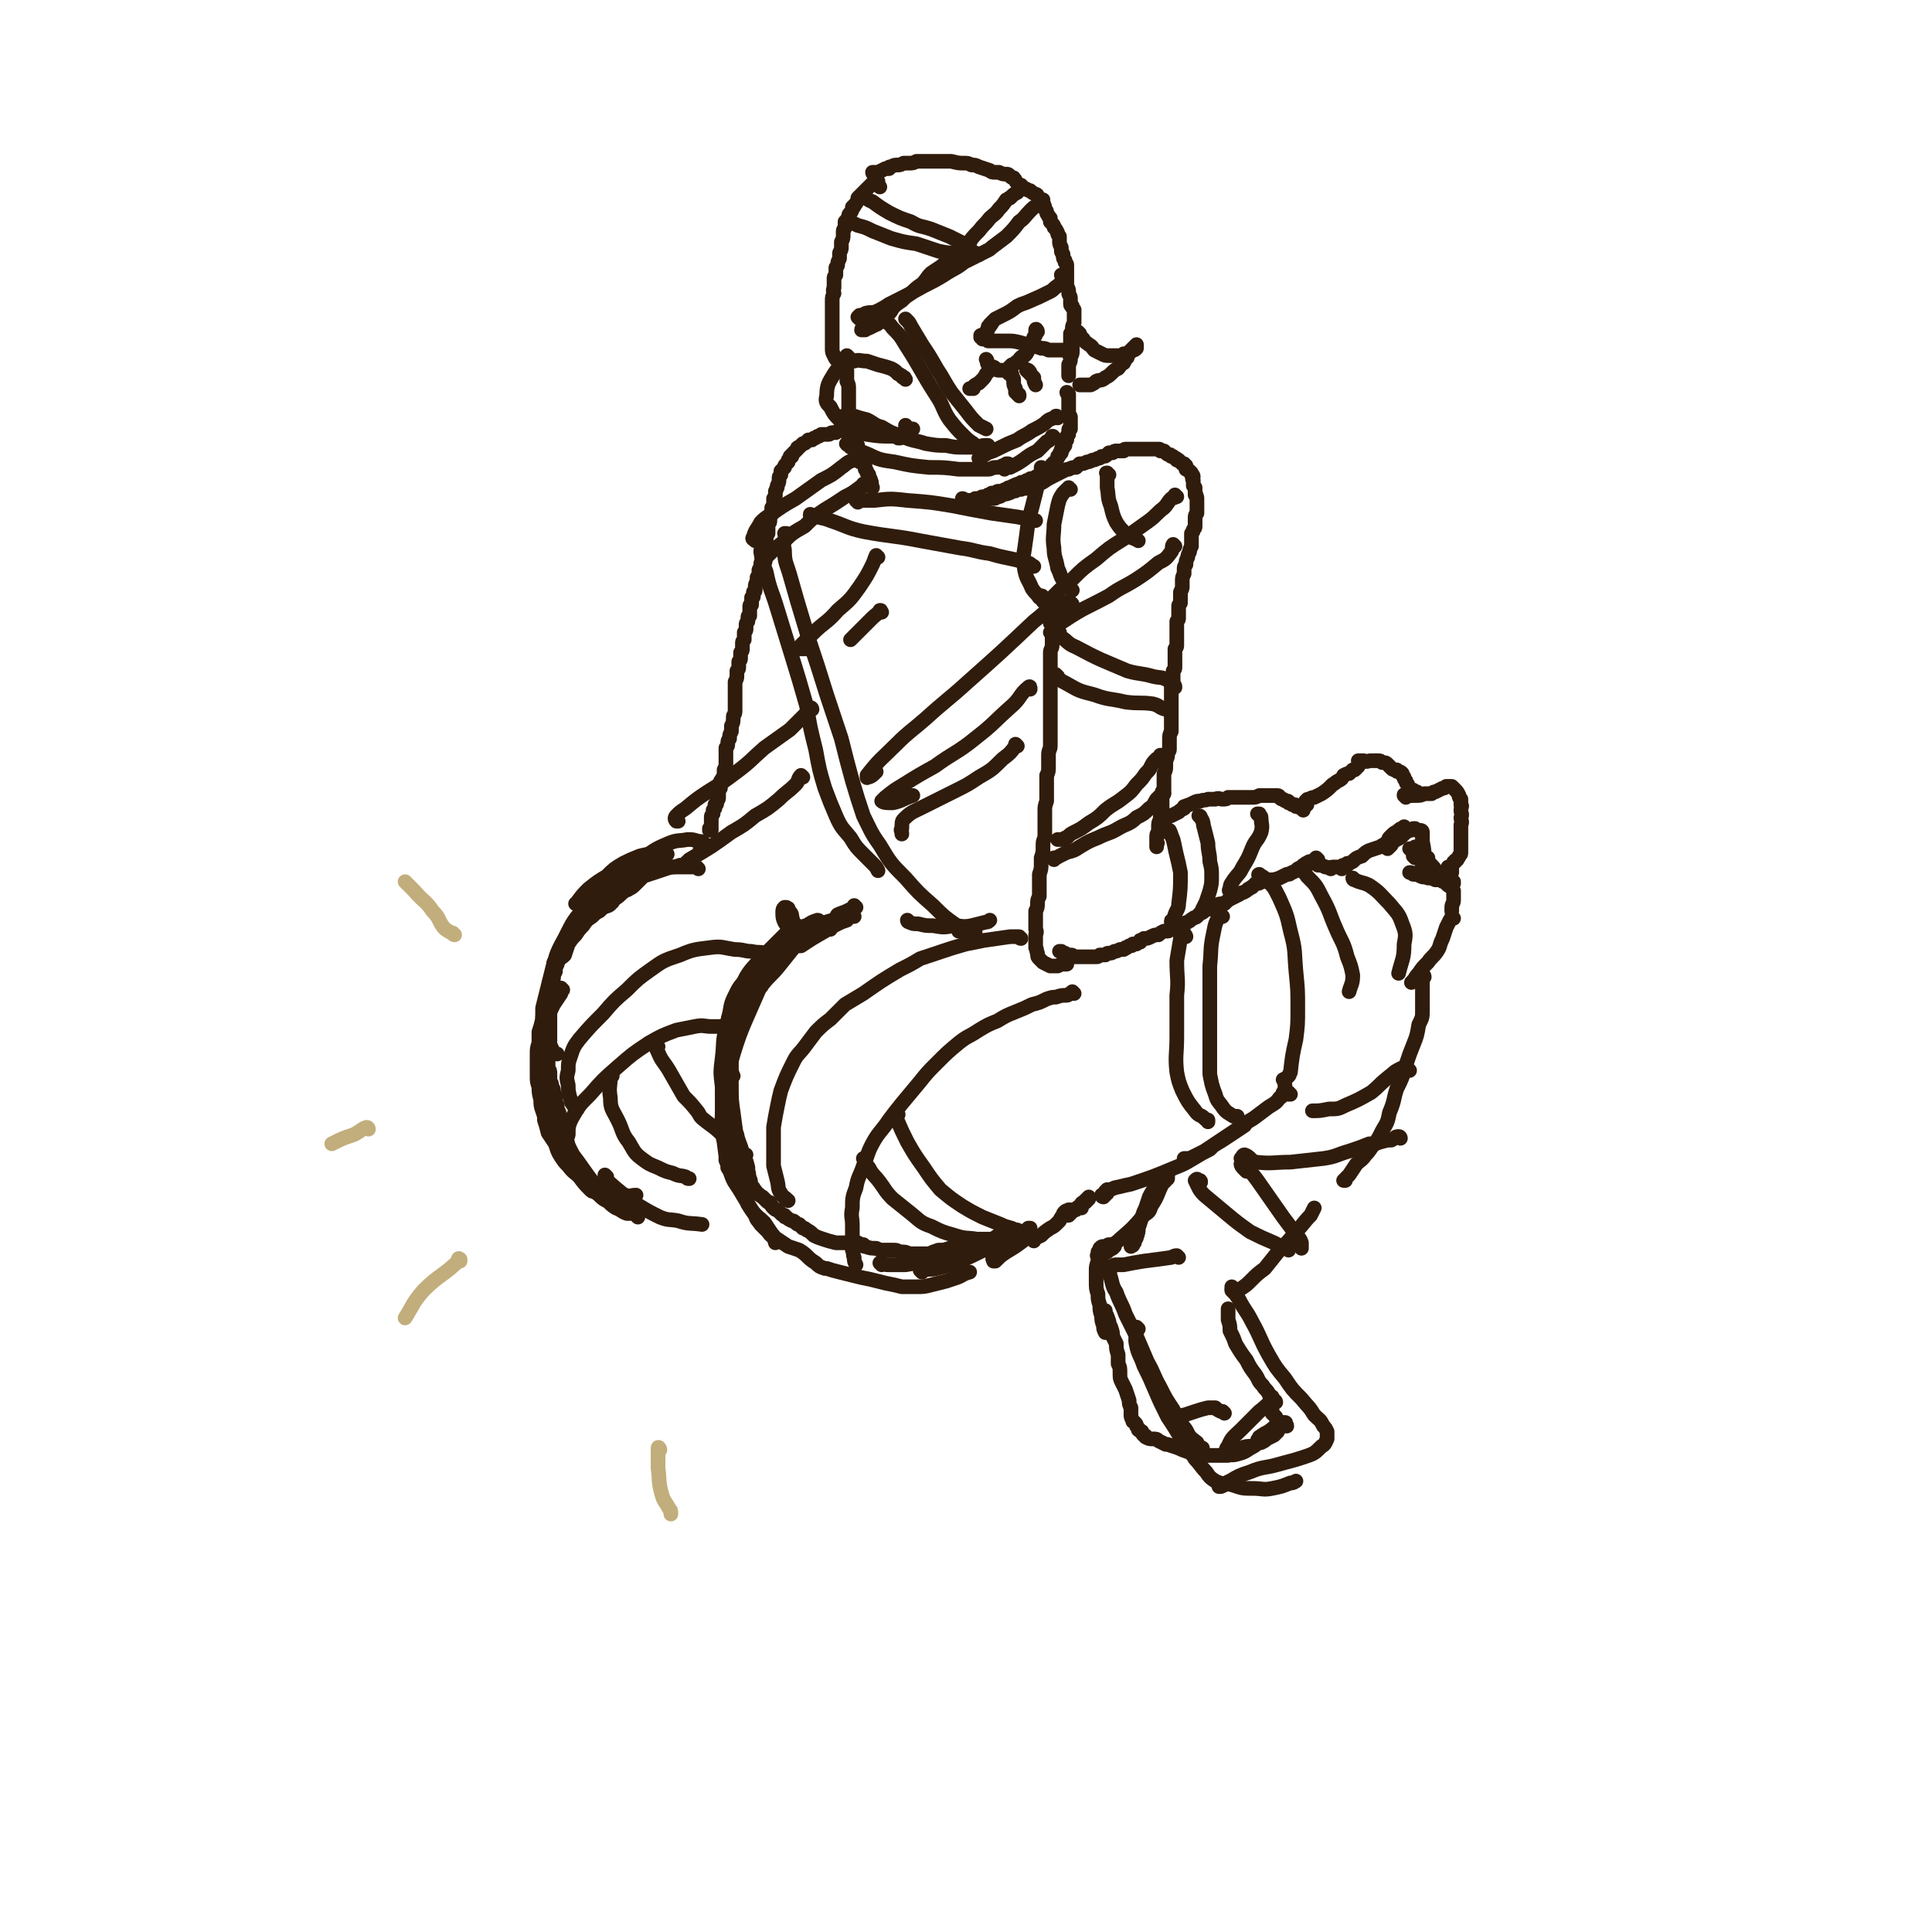 <svg viewBox='0 0 1054 1054' version='1.1' xmlns='http://www.w3.org/2000/svg' xmlns:xlink='http://www.w3.org/1999/xlink'><g fill='none' stroke='rgb(48,28,12)' stroke-width='8' stroke-linecap='round' stroke-linejoin='round'><path d='M480,102c-1,-1 -1,-1 -1,-1 -1,-1 0,0 0,0 0,0 0,0 0,0 0,0 0,0 0,-1 0,0 0,0 0,-1 0,0 0,0 -1,0 0,0 0,0 0,0 -1,0 -1,1 -2,1 -1,1 -1,1 -2,2 -1,1 -1,1 -2,2 -1,1 -1,1 -2,2 -1,1 -1,1 -2,2 0,1 0,1 -1,3 0,0 0,0 -1,1 0,1 0,1 -1,1 0,1 0,2 -1,3 0,0 0,0 0,0 -1,1 -1,1 -1,2 -1,2 -1,2 -2,3 0,1 0,1 0,1 0,1 0,1 0,1 0,0 0,0 0,1 0,1 -1,1 -1,2 0,1 0,1 0,2 0,2 0,2 -1,4 0,1 0,1 0,3 0,1 0,1 -1,3 0,2 0,2 0,3 -1,2 -1,2 -1,3 0,1 0,1 -1,2 0,2 0,2 0,4 -1,1 -1,1 -1,2 0,1 0,1 0,3 0,1 0,1 0,2 -1,2 0,2 0,3 -1,2 -1,2 -1,4 0,2 0,2 0,4 0,2 0,2 0,4 0,1 0,1 0,3 0,2 0,2 0,3 0,2 0,2 0,3 0,2 0,2 0,4 0,3 0,3 0,5 0,2 0,2 1,4 1,2 1,2 2,3 1,1 1,1 2,1 '/><path d='M477,95c-1,0 -1,-1 -1,-1 0,0 0,0 0,0 2,0 2,0 3,0 2,-1 2,-1 4,-2 1,0 1,0 2,0 0,-1 0,-1 1,-1 2,-1 2,-1 4,-1 1,0 1,0 3,-1 2,0 2,0 3,0 2,0 2,0 4,-1 2,0 2,0 3,0 3,0 3,0 6,0 1,0 1,0 3,0 2,0 2,0 3,0 2,0 2,0 4,0 4,1 4,1 7,1 2,0 2,0 4,1 2,0 2,0 4,1 3,1 3,1 6,2 1,1 1,1 3,1 1,0 1,0 2,0 2,1 2,1 4,1 1,0 1,0 2,1 1,1 1,1 2,1 1,1 1,2 2,3 1,1 1,1 2,1 1,1 1,1 2,2 2,0 1,1 3,1 1,1 1,1 3,2 1,0 1,1 1,1 1,1 1,2 2,3 0,1 1,0 1,1 1,1 1,2 1,3 1,1 1,1 1,2 0,1 1,1 1,2 0,0 0,0 1,1 0,1 0,1 0,2 1,1 1,1 1,1 1,1 1,1 1,2 1,1 1,1 2,3 0,1 0,1 1,2 0,2 0,2 0,3 0,1 0,1 1,3 0,1 0,1 0,2 0,1 1,1 1,2 0,2 0,2 1,3 0,1 0,1 0,1 1,1 1,1 1,2 0,1 0,1 0,3 0,0 0,0 0,0 0,1 0,1 0,2 0,1 0,1 0,1 0,1 0,1 0,3 0,0 0,0 0,0 0,1 0,1 0,2 1,2 1,2 1,3 0,0 0,0 0,1 0,1 1,1 1,3 0,1 0,1 0,2 0,0 0,0 0,1 0,1 1,1 1,1 0,1 0,1 1,2 0,1 0,1 0,2 0,1 0,1 0,3 0,1 0,1 0,2 -1,2 -1,2 -1,4 0,1 0,1 -1,2 0,2 0,2 0,3 0,1 0,1 0,2 0,0 0,0 0,1 1,1 1,1 1,2 0,1 0,1 0,2 0,2 -1,2 -1,4 0,1 0,1 -1,3 0,1 0,1 0,2 0,1 0,1 0,2 0,0 0,0 0,0 0,1 0,1 0,1 0,0 0,0 0,0 0,1 0,1 0,1 '/><path d='M580,151c0,0 -1,-1 -1,-1 0,0 0,0 0,0 1,1 1,1 1,1 0,0 0,0 0,0 0,0 0,0 0,0 0,0 1,0 1,0 0,0 0,1 0,1 0,0 0,0 0,1 -1,0 -1,0 -2,1 -1,1 -1,1 -2,2 -2,1 -2,2 -4,3 -6,3 -6,3 -13,6 -3,1 -3,1 -5,2 -4,3 -4,3 -8,5 -2,1 -2,1 -4,2 -1,1 -1,1 -2,2 0,1 0,1 -1,1 0,0 0,0 0,0 0,0 0,0 0,1 -1,0 -1,0 -1,1 0,1 0,1 -1,2 0,1 0,0 -1,1 0,0 0,0 -1,1 0,0 0,0 0,0 0,0 0,0 -1,0 0,1 0,1 0,1 1,0 1,0 1,1 2,0 2,0 3,1 2,0 2,0 4,0 3,0 3,0 6,0 4,0 4,0 8,1 3,1 3,1 6,1 2,1 2,1 5,2 2,0 2,0 4,1 2,0 2,0 4,0 2,0 2,0 3,0 1,0 1,0 2,0 1,0 1,1 2,1 0,0 0,-1 1,0 0,0 0,0 0,0 0,0 0,0 0,0 0,0 0,0 -1,1 0,0 0,0 0,0 '/><path d='M566,181c0,-1 -1,-2 -1,-1 0,0 0,0 0,1 0,0 0,0 0,1 0,0 0,0 0,0 0,1 0,1 -1,2 0,1 0,1 -1,2 0,1 0,1 0,1 -1,2 -1,2 -2,4 -1,2 -1,2 -2,3 -1,1 -1,0 -2,1 -1,1 -1,1 -1,2 -1,0 -1,0 -2,1 -1,1 -1,1 -2,1 -1,1 -1,1 -2,2 -1,1 -1,1 -2,1 -1,0 -1,0 -1,0 -1,0 -1,0 -2,0 -1,0 -1,0 -2,-1 -1,-1 -1,-1 -3,-1 0,-1 -1,-1 -1,-1 -1,-2 0,-2 -1,-3 '/><path d='M541,201c0,0 -1,0 -1,-1 0,0 0,0 0,1 0,0 0,0 0,0 0,0 0,0 0,1 -1,1 -1,1 -2,2 -1,2 -1,2 -2,3 -1,1 -1,1 -2,2 -2,1 -2,1 -3,2 0,0 0,0 0,1 -1,0 -1,0 -1,0 -1,0 -1,0 -1,0 0,0 0,0 0,0 1,0 1,0 1,0 1,0 1,0 1,0 '/><path d='M551,204c0,0 -1,0 -1,-1 0,0 1,1 1,1 1,0 1,0 1,0 0,1 0,1 0,1 0,1 1,1 1,2 0,0 0,0 0,0 0,0 0,0 0,1 0,2 0,2 1,4 0,1 0,1 0,2 1,0 1,0 1,1 1,0 1,0 1,1 '/><path d='M561,203c0,-1 -1,-1 -1,-1 0,-1 0,0 1,0 0,0 0,0 0,0 1,1 1,1 1,2 1,1 1,1 2,2 0,2 0,2 1,4 0,0 0,0 0,0 '/><path d='M589,182c0,0 -1,-1 -1,-1 0,0 0,0 1,1 0,0 0,0 0,1 1,1 1,1 2,2 1,2 2,2 3,3 2,1 2,2 3,3 2,1 2,1 4,2 2,1 2,1 4,1 3,0 3,0 5,0 2,0 2,0 3,-1 1,0 1,0 2,0 2,-1 2,-1 3,-2 1,0 1,0 2,-1 0,-1 0,-1 0,-1 0,-1 0,-1 0,-1 0,0 0,0 0,0 0,0 0,0 0,0 0,0 0,0 0,0 -1,1 -1,1 -2,2 -1,1 -1,1 -2,2 0,1 -1,1 -1,3 -1,1 -1,1 -2,3 -2,1 -2,2 -3,3 -2,1 -2,1 -3,2 -2,2 -2,2 -4,3 -2,2 -3,1 -5,2 -1,1 -1,1 -3,2 -1,0 -1,0 -2,0 0,0 0,0 -1,0 -1,0 -1,0 -2,0 -1,0 -1,0 -1,0 '/><path d='M568,110c0,0 -1,-1 -1,-1 0,0 1,0 2,0 0,0 0,0 0,0 0,0 0,1 0,1 -2,1 -2,1 -3,2 -2,1 -2,1 -4,3 -3,3 -3,4 -6,6 -3,4 -3,4 -7,8 -4,3 -4,3 -8,6 -1,1 -1,1 -3,2 -6,3 -6,3 -12,6 -5,4 -5,3 -11,7 -5,3 -5,3 -11,6 -9,5 -9,5 -19,10 -3,2 -3,2 -7,4 -3,1 -3,0 -6,1 -1,1 -1,1 -3,1 0,0 0,0 -1,1 0,0 0,0 0,0 1,1 1,1 1,1 0,0 0,0 0,0 1,0 1,0 2,0 '/><path d='M558,103c0,-1 -1,-1 -1,-1 0,0 0,0 0,0 0,0 0,0 0,0 1,0 0,0 0,0 0,0 0,0 0,0 0,0 0,0 0,0 0,0 0,0 0,0 0,1 0,1 -1,1 0,1 0,0 0,1 -1,0 -1,0 -1,1 -2,1 -2,1 -4,3 -1,0 -1,1 -2,1 -2,3 -2,3 -4,5 -2,3 -3,3 -5,5 -3,4 -3,3 -6,7 -3,3 -3,3 -6,7 -4,3 -4,3 -8,6 -3,3 -3,3 -6,6 -3,2 -3,2 -6,4 -3,3 -2,3 -5,6 -3,2 -3,2 -6,5 -3,2 -3,2 -5,4 -3,2 -3,2 -5,4 -1,2 -1,2 -3,4 -2,2 -2,2 -3,3 -2,1 -2,2 -3,2 -2,1 -2,1 -4,2 -1,0 -1,0 -2,1 -1,0 -1,0 -2,0 0,0 0,0 0,0 0,-1 1,-1 1,-1 0,-1 0,-1 1,-2 '/><path d='M464,121c0,0 -1,0 -1,-1 0,0 0,1 0,1 1,0 1,0 1,0 2,1 2,1 4,2 4,1 4,1 8,3 5,2 5,2 10,4 7,2 7,2 14,3 6,2 6,2 12,4 5,1 5,1 11,1 4,0 4,0 9,0 1,0 1,1 2,1 '/><path d='M472,107c0,-1 -1,-1 -1,-1 0,-1 0,0 0,0 0,0 0,0 0,0 0,1 0,1 0,1 2,1 2,2 5,3 4,3 4,3 9,6 6,3 6,3 12,5 5,3 5,2 11,4 5,2 5,2 10,4 4,2 4,2 8,4 1,1 1,0 3,0 '/><path d='M583,215c0,0 0,0 -1,-1 0,0 1,1 1,1 0,0 0,0 0,0 0,0 0,0 0,0 0,0 0,0 0,0 0,0 0,0 0,0 0,0 0,0 0,0 0,0 -1,0 -1,-1 0,0 0,1 1,1 0,0 0,0 0,0 0,1 0,1 0,1 0,1 0,1 0,2 0,0 0,0 0,1 0,1 0,1 0,2 0,1 0,1 0,1 0,2 0,2 0,3 0,1 0,1 0,2 1,0 1,0 1,1 0,1 0,1 0,2 0,0 0,0 0,1 0,1 0,1 0,1 0,1 0,1 0,2 -1,0 -1,0 -1,1 0,1 0,1 0,1 0,1 0,1 0,1 0,0 0,0 -1,1 0,0 0,0 0,1 0,1 0,1 0,1 -1,1 -1,1 -1,2 0,0 0,0 0,1 0,0 0,0 -1,1 0,1 0,1 -1,1 0,1 0,1 0,2 -1,0 -1,0 -1,1 0,0 0,1 -1,1 0,2 -1,2 -1,3 -1,0 -1,0 -1,1 -1,0 -1,0 -1,1 -1,1 -1,1 -1,1 -1,1 -1,1 -2,2 -1,0 -1,0 -1,0 -1,1 -1,1 -2,1 -1,1 -1,1 -2,2 -1,0 -1,0 -2,1 -2,0 -2,0 -3,1 -1,0 -1,0 -2,1 -2,0 -2,0 -3,1 -1,0 -1,0 -3,1 -1,0 -1,1 -2,1 -1,0 -1,0 -2,1 -1,0 -1,0 -2,1 -1,0 -1,0 -2,0 -1,0 -1,0 -2,1 -1,0 -1,0 -2,0 -1,1 -1,1 -2,1 -1,1 -1,1 -2,1 0,0 -1,0 -1,0 -1,0 -1,1 -2,1 0,0 0,0 0,0 -1,0 -1,0 -1,0 -1,0 -1,0 -1,0 -1,1 -1,1 -2,1 -1,0 -1,0 -1,0 -1,0 -1,0 -1,0 -1,0 -1,0 -1,0 -1,0 -1,-1 -2,-1 '/><path d='M463,195c0,0 -1,-1 -1,-1 0,0 0,1 0,2 0,1 0,1 0,3 -1,1 -1,1 0,3 0,2 0,2 0,3 0,2 0,2 0,3 1,2 1,2 1,4 0,2 0,2 0,4 0,1 0,1 0,3 0,2 0,2 0,4 0,3 1,3 1,7 1,0 1,0 1,1 0,2 0,2 1,3 0,1 0,1 0,2 1,2 0,2 1,4 0,0 0,0 0,1 1,2 1,2 1,3 0,1 0,1 0,1 0,0 0,0 0,1 1,0 0,0 1,1 0,0 0,0 0,0 0,1 0,1 0,1 0,1 0,1 0,1 1,1 1,1 1,1 0,1 0,1 1,1 0,1 0,1 0,1 0,0 0,0 0,1 1,1 1,1 1,2 0,1 0,1 0,1 1,1 1,1 1,2 0,0 0,0 1,1 0,2 1,2 1,3 1,2 0,2 1,4 '/><path d='M534,275c0,0 -1,0 -1,-1 0,0 0,1 0,1 0,0 0,-1 1,-1 0,0 0,0 1,0 1,-1 1,-1 3,-1 1,-1 1,-1 3,-1 2,0 2,0 3,-1 2,0 1,0 3,-1 2,-1 2,0 3,-1 1,0 1,0 2,-1 2,0 2,0 3,-1 1,0 1,0 2,0 2,-1 2,0 4,-1 2,-1 2,-1 4,-2 2,0 2,0 4,-1 3,-2 3,-2 7,-4 2,-1 2,-1 4,-2 0,0 0,0 0,0 2,-1 2,-1 3,-1 2,-1 2,-1 4,-1 1,-1 1,-1 2,-2 2,0 2,0 4,-1 1,0 1,0 3,-1 1,0 1,0 3,-1 1,0 1,0 2,-1 2,0 2,0 3,-1 0,0 0,0 1,-1 1,0 1,0 2,0 1,-1 1,-1 2,-1 2,0 2,0 4,0 0,0 0,-1 1,-1 1,0 1,0 2,0 1,0 1,0 2,0 1,0 1,0 2,0 1,0 1,0 2,0 1,0 1,0 2,0 1,0 1,0 2,0 2,0 2,0 3,0 1,0 1,0 1,0 1,0 1,0 1,0 1,0 1,0 1,0 1,0 1,0 1,1 1,0 1,0 2,0 1,1 1,1 1,1 1,1 1,1 2,1 1,0 1,1 1,1 1,0 1,0 1,0 1,1 1,1 1,1 1,0 1,0 1,1 1,0 1,0 1,0 1,1 1,1 1,1 0,0 0,0 1,1 0,0 0,0 0,0 1,0 1,0 1,0 0,1 0,1 1,1 0,0 0,0 0,1 0,0 0,0 0,1 1,0 1,0 1,0 0,0 0,1 1,1 0,0 0,0 0,0 1,1 1,1 1,1 0,0 0,1 0,1 0,0 1,0 1,1 0,1 -1,1 0,2 0,0 0,0 0,1 0,1 0,1 0,1 0,1 0,1 0,1 1,1 1,1 1,1 0,1 0,1 0,1 0,1 0,1 0,2 0,0 0,0 0,0 1,1 0,1 0,1 1,1 1,1 1,2 0,1 0,1 0,2 0,1 0,1 0,2 0,2 0,2 0,4 -1,1 -1,1 -1,3 0,0 0,0 0,1 0,1 0,1 0,1 0,1 0,1 0,2 0,1 0,1 -1,2 0,1 0,1 -1,2 0,1 0,1 0,3 0,0 0,0 0,1 0,1 0,1 0,2 0,0 0,0 0,1 -1,2 -1,2 -1,3 -1,2 -1,2 -1,3 -1,2 -1,2 -1,4 -1,1 -1,1 -1,3 0,1 0,1 0,2 -1,2 -1,2 -1,4 0,1 0,1 0,3 0,1 0,1 -1,3 0,1 0,1 0,2 0,2 0,2 0,4 -1,1 -1,1 -1,2 0,2 0,2 0,4 0,1 0,1 0,2 0,1 0,1 -1,2 0,1 0,1 0,2 0,1 0,1 0,2 0,1 0,1 0,2 0,2 0,2 0,3 0,1 0,1 0,2 0,1 0,1 0,2 0,1 0,1 -1,2 0,1 0,1 0,2 0,1 0,1 0,3 0,0 0,0 0,1 0,1 0,1 0,2 0,1 0,1 0,2 0,1 0,1 -1,2 0,1 0,1 0,3 0,1 0,1 0,2 0,1 0,1 0,2 0,1 -1,1 -1,1 0,2 0,2 0,3 0,1 0,1 0,2 0,2 0,2 0,3 0,1 0,1 0,2 0,1 0,1 0,2 0,1 0,1 0,2 0,1 0,1 0,2 0,1 0,1 0,3 0,1 0,1 0,2 0,1 0,1 0,2 0,1 0,1 0,2 -1,2 -1,2 -1,5 0,1 0,1 0,2 0,1 0,1 0,3 0,1 -1,1 -1,2 0,2 0,2 -1,4 0,1 0,1 0,3 0,2 0,2 -1,4 0,1 0,1 0,2 0,1 0,1 0,3 0,1 0,1 0,2 0,1 0,1 0,2 0,2 0,2 -1,3 0,2 0,2 0,3 0,2 0,2 0,4 0,1 0,1 -1,2 0,0 0,0 0,0 0,2 0,2 0,4 -1,2 -1,2 -1,4 0,1 0,1 0,3 0,0 0,0 0,0 -1,1 -1,1 -1,3 0,1 0,1 0,2 0,1 1,1 0,1 0,1 0,1 0,1 0,0 0,0 0,1 0,0 0,0 0,0 0,0 0,0 0,0 0,0 0,0 0,0 '/><path d='M464,237c0,0 -1,-1 -1,-1 0,0 0,0 1,0 0,0 0,0 0,0 0,0 -1,0 -1,0 0,0 0,0 0,0 0,0 0,0 -1,0 0,0 0,0 -1,-1 0,0 0,0 0,0 -1,0 -1,0 -2,0 0,0 0,0 0,0 0,0 0,-1 -1,0 -1,0 -1,0 -2,1 -1,0 -1,0 -2,0 -1,0 -1,1 -2,1 -1,0 -1,0 -2,0 -1,0 -1,0 -2,0 -1,1 -1,1 -2,1 -1,1 -1,1 -2,1 0,0 0,0 -1,1 -1,0 -1,0 -2,0 -1,1 -1,1 -1,1 -1,1 -1,1 -2,1 -1,1 -1,1 -2,2 -1,0 -1,0 -1,1 -1,1 -1,1 -2,2 0,0 0,0 -1,1 0,0 0,0 0,1 -1,0 -1,0 -1,0 0,1 0,1 -1,2 0,0 0,0 0,1 -1,1 -1,1 -1,1 -1,1 -1,1 -1,2 -1,1 -1,1 -1,1 -1,1 -1,1 -1,1 0,1 0,1 0,2 -1,1 -1,1 -1,2 0,2 0,2 -1,4 0,1 0,1 0,1 -1,1 0,1 -1,2 0,0 0,0 0,1 0,1 0,1 0,1 0,1 0,1 -1,2 0,1 0,1 0,3 0,1 0,1 -1,2 0,1 0,1 0,2 0,2 0,2 -1,3 0,1 0,1 0,2 0,1 0,1 -1,2 0,1 0,1 0,3 0,1 0,1 0,2 -1,1 -1,1 -1,3 0,1 0,1 0,2 0,1 0,1 0,2 -1,1 -1,1 -1,2 0,2 0,2 0,3 -1,1 -1,1 -1,3 -1,1 -1,1 -1,2 0,1 0,1 -1,3 0,0 0,0 0,1 0,0 0,0 0,1 0,1 0,1 -1,2 0,1 0,1 0,2 -1,2 -1,2 -1,3 0,1 0,1 0,2 0,1 -1,1 -1,1 0,1 0,1 0,2 0,1 0,1 -1,1 0,1 0,1 0,2 0,1 0,1 0,2 -1,0 -1,0 -1,1 0,1 0,1 0,2 0,1 0,1 0,3 -1,0 -1,0 -1,1 0,1 0,1 0,2 -1,1 -1,1 -1,2 0,1 0,1 0,2 0,1 0,1 -1,2 0,1 0,1 0,2 0,1 0,1 0,2 -1,1 -1,1 -1,2 0,2 0,2 0,3 0,1 0,1 -1,2 0,1 0,1 0,3 0,1 0,1 -1,2 0,1 0,1 0,3 0,1 0,1 -1,2 0,1 0,1 0,1 0,1 0,1 0,2 0,1 0,1 -1,3 0,1 0,1 0,2 0,1 0,1 0,3 0,1 0,1 0,3 0,1 0,1 0,3 0,1 0,1 0,2 0,2 0,2 0,3 0,2 -1,2 -1,3 0,3 0,3 -1,5 0,1 0,1 0,1 0,1 0,1 0,2 -1,2 -1,2 -1,3 0,1 0,1 0,1 -1,1 -1,1 -1,3 0,1 0,1 -1,2 0,2 0,2 0,4 0,1 0,1 0,3 0,1 0,1 0,2 0,1 0,1 -1,3 0,2 0,2 0,3 0,1 -1,1 -1,2 -1,1 -1,1 -1,2 0,1 0,1 0,2 0,0 0,0 0,1 -1,1 -1,1 -1,3 0,1 0,1 0,2 0,1 0,1 -1,2 0,0 0,0 0,1 0,1 0,1 -1,1 0,1 0,1 0,2 -1,1 -1,1 -1,1 0,1 0,1 0,2 -1,1 -1,1 -1,2 0,0 0,0 0,0 0,0 0,0 0,1 0,0 0,0 0,0 0,1 0,1 0,2 0,0 0,0 0,1 0,0 0,0 0,1 0,0 0,0 0,0 0,1 0,1 0,1 0,0 0,0 0,0 0,0 0,1 0,1 0,0 0,0 -1,0 0,0 0,0 0,0 0,-1 0,-1 0,-1 0,0 0,0 1,-1 0,-1 0,-1 0,-1 '/><path d='M636,447c0,-1 -1,-1 -1,-1 0,0 0,0 1,0 0,0 0,0 0,0 0,0 -1,0 -1,0 0,0 0,0 1,0 0,0 0,0 0,0 1,0 0,0 1,0 1,-1 1,-1 2,-1 2,-1 2,-1 4,-2 1,-1 1,-1 3,-2 0,0 0,0 0,-1 3,-1 3,-1 5,-2 2,-1 2,-1 4,-1 2,-1 2,0 4,-1 2,0 2,0 4,0 2,-1 2,0 4,0 2,0 2,0 3,-1 2,0 2,0 3,0 2,0 2,0 3,0 4,0 4,0 7,0 2,0 2,0 4,-1 2,0 2,0 4,0 1,0 1,0 2,0 1,0 1,0 2,0 1,0 1,0 2,0 1,0 1,1 1,1 1,1 1,1 2,1 1,1 1,1 2,1 1,0 1,0 1,1 1,0 1,0 2,1 0,0 0,0 1,0 1,0 1,0 1,1 1,0 1,0 1,0 1,1 1,0 1,0 1,0 1,1 1,1 0,0 1,0 1,0 0,0 0,0 0,0 0,0 0,0 0,1 0,0 0,0 0,0 0,0 0,0 0,0 0,0 0,0 0,0 '/><path d='M713,439c0,-1 -1,-1 -1,-1 0,-1 0,0 0,0 0,0 0,0 0,0 0,0 0,0 0,0 0,-1 0,-1 1,-1 0,-1 0,-1 1,-1 2,-1 2,-1 3,-1 2,-1 2,-1 4,-2 3,-2 3,-2 6,-5 2,-1 1,-1 3,-2 2,-1 2,-1 3,-3 2,-1 2,-1 3,-1 1,-1 1,-1 2,-2 1,0 0,0 1,0 0,0 0,0 0,0 1,-1 1,-1 2,-2 0,0 0,0 0,0 '/><path d='M742,416c0,0 -1,-1 -1,-1 1,0 2,0 3,0 2,1 2,0 4,0 2,0 2,0 4,0 1,0 1,0 2,1 2,0 2,0 3,1 1,1 1,1 2,2 1,1 1,1 3,1 0,1 0,1 1,1 1,0 1,0 2,1 0,1 0,1 1,2 0,1 0,1 1,2 0,1 0,1 1,2 0,1 0,1 1,2 0,0 0,0 1,1 0,0 0,0 1,0 0,1 0,1 0,1 1,0 1,0 1,0 0,0 0,0 0,0 0,0 0,0 0,0 0,0 0,0 0,0 0,0 0,0 1,0 '/><path d='M767,435c0,-1 -1,-1 -1,-1 0,-1 0,0 0,0 0,0 0,0 1,0 1,0 1,0 1,0 2,0 2,0 4,0 3,0 3,0 5,-1 2,0 2,0 4,0 1,-1 1,-1 2,-1 2,-1 2,-1 4,-2 1,0 1,0 2,-1 1,0 1,0 2,0 1,0 1,0 1,0 1,1 1,1 2,2 1,1 1,1 2,3 0,1 0,1 1,2 0,1 0,1 0,3 1,1 0,1 0,3 0,2 1,2 0,4 0,2 1,2 0,4 0,1 0,1 0,3 0,1 0,1 0,3 0,1 0,1 0,3 0,1 0,1 0,2 0,1 0,1 0,2 0,1 0,1 0,2 0,1 0,1 -1,2 0,1 -1,1 -1,2 -1,0 -1,0 -1,1 -1,0 -1,0 -1,1 '/><path d='M791,474c0,0 -1,-1 -1,-1 0,0 0,0 0,0 1,1 1,1 1,1 0,0 0,0 0,0 1,0 1,0 1,0 0,0 0,0 0,0 0,1 0,1 0,2 -1,1 -1,1 -2,2 -1,1 -1,1 -1,2 0,1 0,1 1,1 1,0 1,0 1,0 1,0 1,0 2,0 0,0 0,0 0,0 0,1 0,1 0,1 0,0 0,0 -1,1 0,0 0,0 0,0 -1,0 -1,0 -2,0 -1,-1 -1,-1 -2,-2 -1,0 -1,0 -2,-1 -1,0 -1,0 -3,0 -2,-1 -2,-1 -4,-1 -2,-1 -2,0 -4,-1 -2,-1 -2,-1 -4,-1 -1,-1 -1,-1 -2,-1 0,0 0,0 0,0 '/><path d='M777,478c0,0 0,-1 -1,-1 0,0 1,0 1,1 0,0 -1,0 -1,-1 1,-3 1,-3 1,-7 1,-1 1,-1 2,-2 '/><path d='M776,454c0,0 -1,-1 -1,-1 0,0 1,0 1,1 0,2 0,2 0,5 1,5 1,5 1,11 0,1 0,1 -1,3 0,1 -1,1 -1,2 0,0 0,0 1,1 '/><path d='M773,453c0,0 -1,-1 -1,-1 0,0 1,1 1,1 -1,0 -1,-1 -1,-1 -1,0 -1,0 -1,0 -1,1 -1,1 -2,1 -2,1 -2,1 -3,2 -1,0 -1,0 -1,1 -1,1 -1,1 -3,2 0,0 0,0 0,0 -2,1 -2,1 -3,3 -1,1 -1,1 -2,2 0,0 0,0 0,0 '/><path d='M767,452c-1,0 -1,-1 -1,-1 0,0 0,1 0,1 0,0 0,0 -1,0 -1,0 -1,0 -2,1 -1,1 -2,1 -3,2 -1,1 -1,1 -2,2 -1,1 0,2 -2,3 -1,1 -2,1 -3,2 -3,1 -3,1 -6,2 -2,1 -2,1 -4,3 -3,1 -3,1 -5,3 -2,1 -2,1 -3,2 -2,1 -2,1 -3,2 0,0 0,0 0,0 0,0 0,0 0,0 0,-1 0,-1 1,-1 0,-1 0,0 1,-1 0,0 0,0 1,0 0,0 0,0 0,-1 0,0 0,0 1,0 0,0 0,0 0,0 0,0 -1,0 -1,0 0,0 0,0 1,0 0,0 0,0 0,0 -1,0 -1,0 -1,0 -1,1 -1,1 -2,1 -1,0 -1,1 -2,1 -1,0 -1,0 -2,0 -1,0 -1,0 -2,0 -1,0 -1,1 -1,1 -2,-1 -2,-1 -3,-1 -2,-1 -2,-1 -4,-1 -1,-1 -1,-1 -2,-1 0,0 0,0 -1,-1 0,0 0,0 0,0 0,0 0,0 0,0 0,0 0,0 0,0 0,0 0,0 0,0 '/><path d='M719,469c0,0 -1,-1 -1,-1 0,0 0,0 0,0 -1,1 -1,1 -1,1 -1,1 -1,1 -2,1 -1,0 -1,0 -2,1 -1,0 -1,0 -1,1 0,0 0,0 -1,0 -1,1 -1,1 -3,2 -1,1 -1,1 -3,2 -1,0 -1,1 -2,1 -1,0 -1,0 -1,0 -2,1 -2,1 -4,2 -3,1 -3,1 -6,1 -2,1 -2,1 -4,1 -1,1 -1,1 -3,1 -1,1 -1,1 -2,2 -1,0 -1,1 -2,1 -1,1 -1,1 -3,2 -1,0 -1,0 -2,1 -2,1 -2,1 -4,2 -2,1 -2,1 -4,3 -2,0 -3,0 -5,1 -2,1 -1,1 -3,2 -2,0 -2,0 -3,1 -1,1 -1,1 -2,1 -1,1 -1,1 -2,2 -1,1 -1,0 -2,1 -2,1 -1,1 -3,2 -3,1 -3,1 -6,3 -1,0 -1,0 -2,1 -1,0 -1,0 -2,0 0,0 0,1 -1,1 -1,0 -1,0 -2,0 -2,1 -2,1 -3,2 -2,0 -2,0 -4,1 -2,1 -2,1 -4,1 -1,1 -1,1 -2,1 0,0 0,1 0,1 -1,0 -1,0 -2,1 -1,0 -1,0 -2,0 0,0 0,1 -1,1 -1,0 -1,0 -1,0 -1,1 -1,1 -2,1 0,1 0,0 -1,1 -1,0 -1,0 -2,0 -2,1 -2,1 -3,1 -2,1 -1,1 -3,1 -1,0 -1,0 -2,1 0,0 0,0 -1,0 -1,0 -1,0 -2,0 -1,1 -1,1 -2,1 -1,0 -1,0 -2,0 -2,0 -2,0 -3,0 -2,0 -2,0 -3,0 -2,0 -2,0 -4,0 -1,-1 -1,-1 -2,-1 -2,0 -2,0 -3,-1 -1,0 -1,0 -2,-1 -1,0 -1,0 -1,0 '/><path d='M569,326c0,0 0,-1 -1,-1 0,0 1,1 1,1 0,1 0,1 0,1 0,0 0,1 0,1 0,0 0,0 1,0 1,0 1,0 1,0 1,0 1,0 2,1 2,0 2,0 3,1 0,1 1,1 1,2 0,0 0,0 0,1 0,1 0,1 0,2 0,0 0,0 0,0 '/><path d='M584,329c0,0 -1,-1 -1,-1 0,0 0,0 1,1 0,0 -1,0 -1,0 -1,0 -1,0 -1,1 -2,1 -1,1 -3,2 -1,2 -1,2 -2,3 -1,1 -1,1 -2,2 0,1 0,1 -1,1 0,1 0,1 0,2 -1,0 -1,0 -1,0 '/><path d='M585,330c0,-1 -1,-1 -1,-1 0,-1 0,0 0,0 0,0 -1,0 -1,0 -2,1 -2,1 -4,2 -1,1 -1,1 -2,2 -1,1 -1,1 -2,3 -1,1 -1,1 -2,2 '/><path d='M577,341c0,-1 -1,-1 -1,-1 0,0 0,0 0,0 0,1 -1,0 -1,1 0,1 0,1 -1,2 0,1 0,1 0,2 0,2 0,2 0,3 0,2 0,2 0,4 0,2 -1,2 -1,4 0,2 0,2 0,5 0,1 0,1 0,3 0,3 0,3 0,5 0,3 0,3 0,5 0,2 0,2 0,4 0,2 0,2 0,5 0,2 0,2 0,4 0,2 0,2 0,5 0,2 0,2 0,5 0,2 0,2 0,4 0,3 0,3 0,6 0,2 -1,2 -1,5 0,3 0,3 0,6 0,3 0,3 -1,5 0,3 0,3 0,5 0,2 0,2 0,4 0,3 0,3 0,5 -1,3 -1,3 -1,5 0,3 0,3 0,5 0,2 0,2 0,5 0,2 0,2 0,5 -1,2 -1,2 -1,5 0,3 0,3 -1,6 0,1 0,1 0,3 0,3 0,3 -1,6 0,2 0,2 0,4 0,2 0,2 0,4 0,2 0,2 0,4 -1,2 -1,2 -1,4 0,2 0,2 -1,4 0,1 0,1 0,2 0,1 0,1 0,3 0,1 0,1 0,3 0,1 0,1 0,2 1,2 0,2 0,3 0,2 0,2 0,4 0,1 0,1 0,3 1,1 0,1 1,3 0,2 0,2 1,3 1,1 1,1 2,2 2,1 2,1 4,2 2,0 2,0 4,0 2,-1 2,-1 5,-1 '/><path d='M634,413c0,0 0,-1 -1,-1 0,0 1,1 1,1 0,0 0,-1 0,-1 0,0 0,0 0,0 -1,0 -1,0 -1,1 -1,1 -1,1 -2,1 -2,2 -2,2 -3,4 -1,2 -1,2 -3,4 -2,3 -2,3 -5,6 -3,4 -3,4 -7,7 -5,4 -5,3 -10,7 -4,4 -4,4 -9,7 -4,3 -4,3 -8,5 -2,1 -2,1 -4,3 -1,0 -1,0 -2,1 -1,0 -1,0 -2,0 0,0 0,0 -1,0 0,0 0,0 0,0 '/><path d='M635,433c0,0 -1,-1 -1,-1 0,0 1,0 0,1 -1,1 -1,1 -3,3 -2,3 -1,3 -4,5 -3,3 -3,3 -7,5 -4,4 -5,3 -10,6 -5,3 -5,2 -11,5 -5,2 -5,2 -10,5 -3,2 -3,2 -7,3 -2,1 -2,1 -4,2 -2,1 -1,1 -3,1 0,0 0,0 0,0 -1,0 0,1 0,1 '/><path d='M637,454c-1,0 -1,-1 -1,-1 -1,0 0,0 0,0 0,0 0,0 0,0 1,0 1,0 2,0 1,2 1,3 2,5 1,4 1,5 2,9 1,4 1,4 2,9 0,9 0,9 -1,17 0,3 -1,3 -2,6 0,2 -1,1 -1,3 -1,0 -1,0 -1,1 '/><path d='M655,446c0,0 -1,-1 -1,-1 0,0 1,0 1,1 2,3 1,3 2,6 1,4 1,4 2,8 0,5 1,5 1,10 1,4 1,4 1,8 0,4 0,4 -1,8 -1,3 -1,3 -2,6 -1,2 -1,2 -2,4 0,1 0,1 -1,2 '/><path d='M687,445c0,0 -1,-1 -1,-1 0,0 1,0 1,0 0,1 1,1 1,2 0,4 1,4 0,8 -2,5 -3,4 -5,9 -2,5 -2,5 -5,10 -2,4 -2,3 -5,7 -1,2 -2,2 -2,5 -1,1 0,1 0,1 '/><path d='M578,345c-1,0 -1,-1 -1,-1 -1,0 0,1 0,2 1,0 1,0 1,1 5,3 4,4 9,6 13,7 14,7 28,13 7,2 7,1 14,3 4,1 4,0 8,2 2,1 2,1 3,3 1,0 1,0 1,1 '/><path d='M577,369c-1,0 -1,-1 -1,-1 -1,0 0,1 0,1 0,0 -2,-1 -1,-1 2,2 3,3 7,5 7,4 7,4 15,6 8,3 9,2 17,4 8,1 8,0 15,1 4,1 3,2 7,3 0,0 0,0 1,0 '/><path d='M642,271c-1,0 -1,0 -1,-1 0,0 0,1 0,1 0,1 -1,0 -2,1 -2,2 -2,3 -4,5 -4,3 -4,4 -8,7 -7,5 -7,5 -14,10 -8,5 -8,5 -15,11 -7,5 -7,5 -13,11 -5,4 -5,4 -10,9 -2,2 -2,2 -4,4 0,1 0,1 0,1 '/><path d='M641,298c0,0 -1,-1 -1,-1 -1,1 0,3 -1,4 -3,4 -3,4 -7,6 -6,5 -6,5 -12,9 -8,5 -8,4 -15,9 -13,7 -13,6 -25,14 -4,2 -3,3 -7,6 0,0 0,0 0,0 '/><path d='M569,256c0,0 0,-1 -1,-1 0,1 0,2 0,4 -1,5 -2,5 -3,10 -2,8 -2,8 -4,15 -1,8 -1,8 -2,15 -1,6 -1,6 0,12 1,5 2,5 4,10 2,3 2,2 4,5 2,1 2,1 3,2 '/><path d='M584,267c0,0 -1,0 -1,-1 0,0 0,1 -1,1 -1,1 -1,1 -2,2 -2,3 -2,3 -3,7 -1,5 -1,5 -2,10 0,6 -1,7 0,13 0,5 1,5 2,11 2,4 1,4 4,8 1,2 2,2 4,4 '/><path d='M605,259c-1,0 -1,-1 -1,-1 -1,0 0,0 0,1 0,3 0,3 0,7 1,5 0,5 2,10 1,4 1,5 3,9 2,3 2,3 5,6 3,3 4,2 7,4 '/><path d='M461,228c0,0 -1,0 -1,-1 0,0 0,1 0,1 1,0 1,-1 3,-1 1,0 1,0 3,0 3,1 3,1 7,2 4,2 4,3 8,4 5,3 5,3 11,5 7,3 7,2 13,4 6,1 6,1 11,1 5,1 5,1 9,1 4,0 4,0 8,0 2,0 2,-1 4,-1 1,0 1,0 2,0 '/><path d='M463,243c0,0 -2,-1 -1,-1 0,0 1,1 2,2 5,2 5,2 10,4 6,3 7,3 14,4 9,2 9,2 19,3 8,0 8,0 16,1 5,0 5,0 10,0 3,0 3,0 6,0 2,0 2,-1 4,-1 2,0 2,0 4,-1 1,0 1,0 2,-1 0,0 0,0 1,0 '/><path d='M577,228c0,-1 -1,-1 -1,-1 0,0 1,0 0,0 0,0 0,0 -1,1 -3,1 -3,1 -5,3 -3,2 -3,2 -7,4 -4,3 -4,2 -8,5 -5,2 -5,2 -9,4 -4,2 -4,2 -7,3 -3,2 -3,2 -5,3 0,0 0,0 0,0 '/><path d='M575,239c0,-1 -1,-1 -1,-1 0,0 1,0 0,0 -1,2 -1,2 -3,3 -2,2 -2,2 -5,5 -4,2 -4,2 -8,5 -3,2 -3,2 -7,4 -1,0 -2,0 -3,1 '/><path d='M480,175c0,0 -1,-1 -1,-1 1,0 2,0 3,1 2,1 3,1 5,4 4,4 4,4 7,9 9,14 8,14 17,28 4,6 3,7 7,13 4,5 4,5 8,9 2,2 2,2 5,4 1,1 1,1 2,2 0,0 0,0 0,0 '/><path d='M495,175c0,0 -1,-1 -1,-1 0,0 0,0 1,1 1,1 1,1 2,3 3,5 3,5 6,10 4,6 4,6 8,13 4,6 4,7 8,13 4,5 4,5 8,10 3,4 3,4 7,8 2,1 2,1 4,2 '/><path d='M494,207c0,0 -1,-1 -1,-1 0,0 1,0 0,0 0,0 -1,0 -1,-1 -1,0 -1,-1 -2,-1 -2,-2 -2,-2 -4,-3 -3,-1 -3,-1 -7,-2 -3,-1 -3,-1 -6,-2 -4,0 -4,-1 -7,0 -3,0 -3,1 -6,2 -3,2 -3,2 -5,5 -3,5 -4,6 -4,12 -1,3 0,4 2,6 2,4 2,4 5,7 3,2 4,2 7,4 4,2 4,3 8,4 7,1 7,1 14,1 1,0 1,0 2,0 1,0 1,1 1,1 1,0 1,0 1,0 '/><path d='M495,233c0,0 -1,0 -1,-1 0,0 0,1 0,1 0,0 0,0 0,0 1,1 1,1 2,1 1,0 1,0 2,0 '/><path d='M469,252c0,0 -1,-1 -1,-1 0,0 0,0 0,0 0,0 0,0 0,0 -1,0 -1,-1 -2,0 -4,1 -4,2 -7,4 -5,4 -5,4 -11,7 -7,5 -7,5 -14,10 -7,4 -7,4 -14,9 -3,2 -3,2 -5,4 -2,4 -3,4 -4,8 -1,1 0,1 1,2 '/><path d='M472,265c0,0 0,-1 -1,-1 -1,1 -1,2 -2,2 -4,3 -4,3 -8,5 -6,4 -6,4 -11,7 -6,4 -6,4 -11,9 -7,4 -7,4 -12,9 -5,4 -5,4 -9,8 -1,2 0,2 -1,3 '/><path d='M468,274c0,0 -1,-1 -1,-1 1,0 1,0 3,0 3,0 3,0 7,0 9,-1 9,-1 18,0 13,1 13,1 25,3 10,2 10,2 21,4 7,1 7,1 14,2 5,1 5,1 10,2 '/><path d='M443,282c0,-1 -1,-1 -1,-1 0,-1 0,0 1,0 5,2 5,1 10,3 9,3 9,4 18,6 16,3 16,2 31,5 11,2 11,2 22,4 8,1 8,2 16,3 10,3 10,2 20,5 2,0 2,1 4,2 '/><path d='M417,294c0,0 -1,-1 -1,-1 0,0 1,0 1,1 0,1 -1,1 -1,2 0,3 -1,3 -1,5 1,6 1,6 3,11 2,10 3,10 6,20 4,13 4,13 8,26 4,13 4,13 8,27 2,12 2,12 5,24 2,11 2,11 5,21 3,8 3,8 6,15 3,7 4,7 8,12 3,5 3,5 7,9 3,3 3,3 5,5 2,2 2,2 3,4 0,0 0,0 0,0 '/><path d='M429,292c0,0 -1,-1 -1,-1 0,0 1,0 1,0 -1,4 -2,5 -1,9 0,7 1,7 3,14 2,7 2,7 4,14 3,10 3,10 6,20 5,15 5,15 10,31 4,12 4,12 8,24 3,12 3,12 6,23 3,10 3,10 6,19 4,8 4,9 9,16 6,10 6,10 14,18 7,8 7,8 15,15 6,6 6,6 13,11 3,3 4,3 8,5 0,0 1,1 1,0 1,0 1,0 1,-1 0,-1 0,-1 -1,-1 0,-1 0,-1 -1,-2 -2,0 -2,0 -3,0 -2,1 -2,1 -4,2 '/><path d='M496,503c0,0 -1,-1 -1,-1 0,0 0,1 1,1 2,1 2,1 5,1 4,1 4,1 8,1 6,1 6,1 11,0 5,0 5,1 10,0 4,-1 4,-1 8,-2 1,0 1,0 2,-1 '/><path d='M578,328c0,-1 -1,-1 -1,-1 0,0 1,0 0,0 -1,2 -2,2 -3,3 -5,5 -5,5 -10,9 -18,17 -18,17 -36,33 -11,10 -12,10 -23,20 -8,7 -9,7 -16,14 -8,8 -9,8 -16,17 0,0 0,2 0,1 2,0 3,-1 5,-3 '/><path d='M562,376c0,-1 0,-2 -1,-1 -5,4 -4,6 -10,11 -9,8 -9,9 -18,16 -11,9 -12,8 -23,16 -9,5 -9,5 -17,10 -5,3 -5,3 -10,7 -1,1 -2,2 -2,2 1,1 3,1 6,1 5,-1 5,-2 11,-4 '/><path d='M555,407c0,0 -1,-1 -1,-1 0,0 0,1 0,1 -3,4 -3,4 -7,7 -6,6 -6,6 -13,10 -6,4 -6,4 -12,7 -2,1 -2,1 -4,2 -8,4 -8,4 -16,8 -4,2 -5,2 -9,6 -1,1 -1,2 -1,5 -1,1 0,1 0,3 '/><path d='M443,387c0,0 0,-1 -1,-1 -1,1 -1,2 -3,4 -4,4 -4,4 -8,8 -7,5 -7,5 -14,10 -8,7 -7,7 -15,13 -8,6 -8,6 -16,11 -6,4 -6,4 -12,9 -3,2 -3,2 -5,4 -1,1 -1,2 0,3 0,0 0,0 1,0 '/><path d='M438,424c0,0 -1,-1 -1,-1 -2,2 -1,3 -3,5 -4,4 -5,4 -9,8 -6,5 -6,5 -13,9 -6,5 -6,5 -13,9 -11,8 -11,8 -23,15 0,1 0,1 -1,1 '/><path d='M479,304c0,0 -1,-1 -1,-1 -1,2 -1,3 -2,5 -3,6 -3,6 -7,12 -5,7 -5,7 -12,13 -6,7 -7,6 -14,13 -3,3 -3,3 -6,6 -1,1 0,2 0,2 2,0 2,0 4,0 '/><path d='M481,334c0,0 -1,-1 -1,-1 0,0 1,0 0,0 -1,2 -2,2 -4,4 -4,4 -4,4 -7,7 -3,3 -3,3 -5,5 '/><path d='M364,466c0,0 -1,-1 -1,-1 0,0 1,1 1,1 -3,0 -4,-1 -7,0 -4,0 -4,0 -8,1 -5,2 -5,2 -9,4 -5,3 -5,3 -9,7 -5,3 -5,3 -10,7 -3,3 -3,3 -6,7 0,1 0,1 -1,1 '/><path d='M362,467c0,0 0,-1 -1,-1 0,0 0,0 -1,0 -3,1 -3,1 -5,1 -2,1 -2,1 -5,1 -2,1 -2,1 -4,2 -2,1 -2,1 -4,3 -8,7 -8,7 -15,14 -1,1 -1,1 -2,2 0,0 0,0 0,0 -2,2 -2,2 -3,4 -1,1 -1,1 -2,3 -1,2 -1,2 -2,4 -1,1 -1,2 -2,3 -2,2 -2,2 -3,4 -2,2 -2,2 -3,4 0,1 0,1 0,1 -1,3 -1,3 -3,5 -1,3 -1,3 -2,5 0,1 -1,1 -1,3 0,0 0,1 0,1 -1,2 -1,2 -1,4 -1,2 -1,2 -1,3 0,1 0,1 -1,2 0,2 0,2 0,3 0,2 0,2 0,4 0,2 0,2 0,4 -1,2 -1,2 -1,4 0,2 0,2 0,4 0,1 0,1 0,3 0,1 0,1 0,3 0,2 0,2 0,4 0,1 0,1 0,3 0,2 0,2 -1,4 0,2 0,2 0,4 0,2 0,2 0,4 0,2 0,2 0,4 1,1 1,1 1,3 0,2 0,2 0,4 1,1 1,1 1,3 1,1 1,1 1,3 1,2 1,2 1,3 0,2 0,2 1,4 0,2 0,2 1,4 0,2 0,2 0,3 1,2 1,2 1,3 0,2 0,2 1,3 1,1 1,1 1,2 1,2 1,2 1,4 1,1 0,1 1,3 0,2 0,2 0,3 1,2 1,2 1,4 0,1 0,1 1,2 1,1 1,1 2,2 1,2 1,2 3,3 1,2 1,2 3,4 1,1 1,1 3,2 0,0 0,0 0,1 3,1 3,1 6,2 3,1 3,1 6,3 3,1 3,1 6,1 3,1 3,0 6,0 '/><path d='M381,474c0,0 -1,-1 -1,-1 0,0 0,0 -1,0 -1,0 -1,0 -3,0 -2,0 -2,0 -4,0 -2,0 -2,0 -4,0 -2,0 -2,0 -5,1 -3,1 -3,1 -6,2 -3,1 -3,1 -6,2 -2,2 -2,2 -4,4 -2,2 -2,2 -4,3 -1,1 -1,0 -2,1 -2,1 -2,2 -5,4 -2,1 -1,2 -3,3 0,1 -1,0 -1,1 -3,1 -3,1 -5,3 -2,1 -2,1 -4,3 -3,2 -3,2 -5,5 -2,2 -2,2 -4,5 -2,2 -2,2 -4,5 -1,3 -1,3 -2,6 -2,2 -2,1 -4,4 -1,2 -1,3 -2,5 -1,3 -1,3 -2,5 -1,2 0,2 -1,5 0,3 0,3 -1,5 -1,4 -1,4 -1,7 -1,2 -1,2 -1,4 -1,4 -1,4 -2,7 0,3 0,3 0,6 -1,3 -1,3 -1,6 0,2 0,2 0,5 0,3 0,3 0,7 0,3 0,3 1,6 0,3 0,3 1,7 0,3 0,3 1,6 1,3 1,3 3,6 1,3 1,3 3,6 2,3 2,3 4,6 2,3 2,3 4,6 2,3 2,3 4,6 2,3 2,3 5,6 2,4 2,4 5,7 4,4 4,5 9,7 2,1 2,-1 5,-2 '/><path d='M375,472c0,0 0,-1 -1,-1 0,0 1,0 1,0 -2,1 -2,1 -4,1 -3,1 -3,1 -5,1 -3,1 -3,0 -6,1 -3,0 -3,0 -6,1 -7,4 -7,4 -14,9 -4,2 -4,3 -8,6 -5,3 -5,3 -9,7 -4,3 -3,3 -7,6 -3,4 -3,4 -7,9 -2,3 -1,3 -3,7 -2,3 -2,3 -3,6 -1,0 -1,0 -1,1 -1,4 -1,4 -2,8 -1,4 -1,4 -2,8 -1,4 -1,4 -2,8 0,4 0,5 0,9 -1,4 -1,4 -1,8 0,3 0,3 0,7 1,4 1,4 1,8 0,3 0,3 0,6 0,5 0,5 0,10 0,3 0,3 0,7 1,3 1,3 1,6 1,3 1,3 2,7 2,3 2,3 4,6 1,3 1,4 3,7 2,3 2,3 4,5 3,4 3,3 6,6 3,4 3,4 6,7 1,1 1,1 2,1 7,4 7,5 13,7 4,2 5,1 9,1 1,0 1,0 2,0 '/><path d='M466,500c0,0 -1,-1 -1,-1 -2,1 -2,2 -3,3 -3,1 -3,1 -5,2 -4,2 -4,2 -7,4 -7,4 -7,4 -13,8 0,0 0,0 -1,0 '/><path d='M467,495c0,0 -1,-1 -1,-1 0,0 0,0 0,1 -2,1 -2,1 -4,2 -2,1 -3,1 -5,2 -1,1 0,1 -1,2 -3,2 -4,1 -7,3 -2,2 -2,2 -4,4 -2,1 -2,0 -4,1 0,0 0,0 0,0 -1,1 -1,1 -3,2 -1,1 -1,1 -2,1 0,1 0,1 -1,1 0,0 0,0 -1,0 0,0 0,0 0,0 0,1 0,0 0,0 -1,0 -1,1 -1,0 0,0 0,0 0,-1 0,0 0,0 0,-1 0,-2 1,-2 0,-3 0,-4 0,-4 -1,-8 0,-2 -1,-2 -2,-4 0,-1 0,0 -1,-1 0,0 -1,0 -1,0 -1,1 -1,1 -1,3 0,2 0,3 1,5 1,2 2,2 3,4 '/><path d='M453,507c0,0 0,0 -1,-1 0,0 1,1 1,1 0,0 0,0 0,0 0,-1 0,-1 0,-1 0,-1 0,-1 -1,-1 0,0 0,0 -1,0 -1,0 -1,0 -2,0 -1,0 -1,1 -3,1 -1,1 -1,1 -3,2 -1,0 -1,1 -2,2 -1,1 -1,1 -3,2 -1,1 -1,1 -2,2 -2,1 -2,1 -3,2 -1,1 -1,1 -2,1 -2,2 -2,2 -4,4 -1,0 -1,0 -2,1 -1,1 -1,1 -2,2 -1,0 -1,0 -1,1 -1,0 -1,0 -1,0 -1,1 -1,1 -2,2 -1,1 -1,1 -2,3 -1,1 -1,1 -1,2 -1,1 -1,1 -2,3 0,1 0,1 -1,2 -1,1 -1,1 -2,2 -1,2 0,2 -1,3 -1,1 -1,1 -2,2 -1,2 -1,2 -1,3 -1,2 -1,2 -1,3 -1,1 -1,1 -1,3 -1,1 0,2 -1,3 0,2 0,2 -1,4 -1,3 -1,3 -2,7 0,1 0,1 -1,3 0,2 0,2 -1,4 0,2 0,2 0,3 -1,2 -1,2 -1,4 0,1 0,1 -1,3 0,2 0,2 0,4 -1,1 -1,1 -1,3 0,2 0,2 0,3 0,2 0,2 0,4 0,1 0,1 0,3 1,1 0,1 1,3 0,2 0,2 0,3 1,2 1,2 1,4 0,2 0,2 1,4 0,2 0,2 0,4 1,2 1,2 1,3 1,1 1,1 1,2 1,2 1,2 1,4 0,1 0,1 1,3 0,1 0,1 0,2 1,2 1,2 1,4 0,1 0,1 0,3 1,0 1,1 1,1 0,1 1,1 1,2 1,1 1,1 2,2 0,0 1,0 1,1 1,1 1,1 2,2 1,2 1,1 2,3 2,1 1,1 3,2 1,1 1,1 2,2 1,1 1,1 2,1 1,2 1,2 2,3 1,1 1,1 2,1 1,1 1,1 2,2 0,0 0,0 0,0 1,1 1,1 2,1 0,1 0,1 1,1 1,1 1,1 3,2 1,0 1,0 2,1 1,1 1,1 2,1 1,1 1,1 2,2 1,0 1,0 2,1 2,1 2,1 4,3 2,1 2,1 5,2 3,1 3,1 7,2 2,0 2,0 4,0 2,0 2,0 4,0 2,0 2,0 4,0 2,1 1,1 3,1 0,1 0,1 1,1 3,1 3,1 6,1 2,1 2,1 5,1 2,0 2,0 5,0 2,0 2,1 4,1 2,0 2,0 4,1 1,0 1,0 2,0 2,0 2,0 4,0 2,0 2,0 5,0 2,-1 2,-1 5,-2 3,0 3,0 6,-1 3,0 3,-1 5,-1 2,0 2,0 4,-1 1,0 1,0 1,0 '/><path d='M447,503c0,0 0,-1 -1,-1 -3,1 -3,1 -6,3 -1,0 -1,0 -2,1 -1,1 -1,1 -2,2 -2,2 -2,2 -4,5 -2,3 -2,3 -4,5 -2,2 -2,2 -4,4 0,0 0,0 -1,1 -2,2 -2,2 -4,4 -2,3 -2,3 -3,6 -2,3 -2,3 -4,6 -2,3 -2,3 -3,6 -2,2 -2,2 -3,4 -1,4 -2,4 -3,8 -1,3 -1,3 -2,5 0,3 0,3 0,5 -1,3 -1,3 -1,6 0,1 0,1 0,1 -1,4 -1,4 -1,7 0,3 0,3 0,6 -1,3 -1,3 -1,6 0,3 0,3 -1,6 0,3 0,3 0,6 0,3 0,3 0,7 0,4 0,4 0,7 -1,3 -1,3 -1,6 0,2 0,2 0,4 0,2 0,2 0,4 1,2 1,2 1,4 2,3 2,3 4,6 2,3 2,3 4,7 2,3 2,3 3,7 2,3 2,3 4,6 1,3 1,2 3,5 2,2 2,2 4,4 2,3 2,2 5,4 3,2 3,2 6,4 3,1 3,1 6,2 5,3 4,4 9,7 2,2 2,2 5,3 0,0 0,0 1,0 3,1 3,1 7,2 4,1 4,1 8,2 4,1 4,1 9,2 4,1 4,1 8,2 5,1 5,1 9,2 4,0 4,0 8,0 4,0 4,0 8,-1 4,-1 4,-1 8,-2 3,-1 3,-1 6,-2 3,-1 3,-2 7,-3 '/><path d='M481,690c0,0 -1,-1 -1,-1 0,0 1,0 1,0 2,1 2,1 4,1 5,0 5,0 9,0 6,-1 6,-1 11,-2 7,-1 7,-1 14,-3 6,-2 6,-2 13,-4 4,-2 4,-2 8,-4 3,-2 3,-2 6,-4 2,-1 2,-1 3,-2 '/><path d='M503,694c0,0 -1,-1 -1,-1 4,-1 5,0 9,-1 8,-2 8,-2 15,-5 7,-3 6,-3 13,-6 6,-3 6,-3 12,-6 3,-1 4,-1 7,-3 2,-1 2,-1 3,-2 1,0 1,0 1,0 -1,1 -1,1 -3,3 -2,2 -3,1 -5,3 -4,3 -4,3 -7,5 -3,2 -3,2 -5,5 -1,1 0,1 0,2 0,0 0,0 1,0 3,-3 3,-3 6,-5 5,-3 5,-3 9,-6 2,-2 2,-2 4,-4 '/><path d='M557,512c-1,0 -1,-1 -1,-1 -1,0 0,0 0,0 0,0 0,0 -1,0 -2,0 -2,0 -4,0 -7,1 -7,1 -14,2 -5,1 -5,1 -10,2 -7,2 -7,2 -13,4 -6,2 -6,2 -12,4 -5,3 -5,3 -11,6 -10,6 -10,6 -20,13 -5,3 -5,3 -10,6 -4,4 -4,4 -8,8 -4,3 -4,3 -8,7 -3,4 -3,4 -6,8 -3,4 -4,4 -6,8 -4,8 -4,8 -7,16 -1,4 -1,4 -2,9 -1,5 -1,5 -2,11 0,6 0,6 0,11 0,5 0,5 0,10 1,4 1,4 2,8 1,4 0,4 2,7 1,2 2,2 4,4 '/><path d='M586,542c0,0 -1,0 -1,-1 0,0 1,1 1,1 -1,0 -1,0 -2,0 -1,0 -1,1 -2,1 -3,0 -3,0 -6,1 -2,0 -2,0 -5,1 -4,2 -4,2 -8,3 -4,2 -4,2 -9,4 -5,2 -5,2 -10,5 -5,2 -5,2 -10,5 -6,4 -6,3 -11,7 -6,5 -6,5 -12,11 -5,5 -5,5 -9,10 -5,6 -5,6 -10,12 -4,5 -4,5 -7,9 -4,6 -5,6 -8,11 -4,7 -3,7 -6,14 -2,6 -3,6 -4,12 -2,5 -2,6 -2,11 -1,5 0,5 0,9 0,5 0,5 0,10 0,2 0,2 0,4 1,2 0,2 1,4 0,2 0,2 1,4 '/><path d='M472,633c0,0 -1,-1 -1,-1 1,2 1,3 3,5 2,4 3,4 6,8 3,4 3,5 7,9 5,4 5,4 10,8 5,4 5,5 11,7 6,3 6,3 13,5 6,2 6,1 12,2 4,0 4,0 7,0 1,0 1,0 2,0 '/><path d='M490,608c0,0 -1,-1 -1,-1 0,1 0,2 0,3 3,7 3,7 6,13 4,7 4,7 9,14 4,6 4,6 9,12 6,5 6,5 12,9 5,3 5,3 11,6 5,2 5,2 10,4 4,2 4,1 8,3 0,0 0,0 1,0 '/><path d='M418,527c0,0 -1,0 -1,-1 1,-1 2,0 3,-2 1,-1 1,-1 1,-2 -1,-1 -2,-1 -4,-2 -3,-1 -3,0 -7,-1 -4,0 -4,-1 -9,-1 -7,-1 -7,-2 -14,-1 -8,1 -9,1 -16,4 -9,3 -9,3 -16,8 -7,5 -7,5 -13,11 -7,6 -7,6 -13,13 -7,7 -7,7 -13,14 -3,4 -3,4 -5,10 -1,3 -1,3 -1,7 -1,4 -1,4 0,8 0,3 0,3 1,7 1,2 0,2 2,4 0,1 1,1 2,2 '/><path d='M404,560c0,0 -1,-1 -1,-1 -1,0 -1,1 -2,1 -3,0 -3,0 -6,0 -4,0 -4,0 -7,0 -4,0 -4,-1 -9,0 -5,1 -5,1 -10,2 -8,3 -8,3 -15,7 -9,6 -9,6 -17,13 -8,7 -8,7 -15,15 -6,6 -6,6 -10,13 -2,4 -2,5 -2,9 -1,3 -1,3 0,6 1,2 1,2 2,4 '/><path d='M334,587c0,0 -1,-1 -1,-1 0,0 0,0 0,1 0,6 -1,6 0,12 0,6 1,6 4,12 3,6 2,7 6,12 3,5 3,6 7,9 4,3 4,3 9,5 4,2 4,2 8,3 4,2 4,1 7,2 1,1 1,1 2,1 '/><path d='M359,571c0,0 -1,-1 -1,-1 0,0 0,0 0,0 0,2 0,2 1,4 2,5 3,5 6,10 4,7 4,7 8,14 4,4 4,4 8,9 1,2 1,2 2,3 6,5 6,4 12,10 4,4 4,5 9,9 1,1 1,1 3,1 '/><path d='M441,510c0,0 -1,-1 -1,-1 0,0 0,1 0,1 -3,4 -4,3 -7,7 -4,5 -4,5 -8,10 -4,5 -5,5 -9,10 -1,2 -1,1 -2,3 -9,21 -10,21 -16,42 -1,2 1,2 2,5 '/><path d='M440,510c0,0 -1,-1 -1,-1 0,0 0,0 0,0 -2,2 -2,2 -4,4 -2,3 -2,3 -5,6 -3,3 -3,3 -6,7 -4,5 -4,4 -7,9 -4,6 -4,6 -7,12 -4,7 -4,7 -7,14 -3,8 -3,8 -5,16 -1,8 -2,8 -2,15 0,7 0,7 2,14 1,7 2,7 4,13 1,5 2,5 3,10 2,4 2,4 3,8 0,3 0,3 1,6 0,2 0,2 0,3 0,0 0,1 0,0 0,0 0,-1 0,-2 -1,-3 0,-3 -1,-5 -1,-4 -1,-4 -2,-8 -2,-5 -2,-5 -4,-10 -1,-6 -1,-7 -2,-14 -1,-7 -1,-7 -1,-15 0,-9 -1,-10 0,-19 1,-9 1,-9 4,-17 2,-7 2,-7 6,-14 3,-6 3,-6 7,-11 3,-4 3,-4 6,-9 3,-3 3,-3 6,-6 2,-4 2,-4 5,-8 1,-1 1,-1 1,-2 1,-1 1,-1 1,-1 0,0 -1,0 -1,0 -1,1 -1,1 -3,2 -2,2 -2,2 -4,4 -3,3 -3,3 -6,6 -3,3 -3,3 -7,7 -3,4 -4,4 -7,9 -3,6 -3,6 -6,12 -3,8 -3,8 -5,16 -2,8 -1,8 -2,16 -1,8 -1,8 0,16 0,10 1,10 2,20 1,5 1,6 3,11 2,6 2,5 5,11 2,4 3,4 5,8 1,2 0,3 1,5 0,1 1,1 1,2 0,1 0,1 0,1 '/><path d='M419,525c0,0 0,-1 -1,-1 -1,0 -1,0 -2,1 -2,1 -2,1 -4,2 -2,3 -2,3 -4,6 -3,4 -4,4 -6,8 -3,6 -3,6 -4,12 -2,7 -1,8 -2,15 -1,9 -1,9 -2,18 0,9 0,9 0,19 0,9 -1,9 1,18 1,8 1,8 3,15 2,7 3,7 6,12 3,5 3,5 6,10 3,4 4,4 7,7 2,3 2,3 4,6 2,2 1,2 2,5 '/><path d='M331,642c0,0 -1,-1 -1,-1 0,0 0,1 0,2 9,8 9,8 19,15 5,3 5,3 11,6 5,2 5,1 10,2 6,2 6,1 13,2 '/><path d='M383,464c0,-1 -1,-1 -1,-1 0,-1 2,-2 2,-3 -1,-1 -1,-1 -3,-1 -3,-1 -3,-1 -6,-1 -5,1 -5,0 -10,2 -7,3 -7,3 -14,8 -8,5 -8,5 -15,11 -9,7 -9,7 -16,15 -7,8 -7,8 -12,18 -5,9 -5,10 -7,20 -3,9 -2,10 -3,19 0,8 -1,8 1,15 1,4 1,4 3,8 1,1 1,1 2,1 '/><path d='M307,540c0,0 -1,-1 -1,-1 0,1 0,2 0,3 -2,3 -2,3 -4,6 -2,4 -2,4 -3,8 -1,5 -1,5 -2,11 -1,6 -1,6 -1,12 0,7 -1,7 0,13 1,6 2,6 4,12 2,7 2,7 5,13 3,5 3,5 6,11 7,9 7,10 14,19 2,4 3,4 6,7 2,3 2,3 5,5 3,1 3,2 6,3 2,0 2,0 4,0 1,1 1,1 2,2 '/><path d='M564,677c0,0 -1,-1 -1,-1 0,0 0,0 0,0 3,-1 3,-1 5,-2 2,-2 2,-2 5,-4 2,-1 2,-1 4,-3 0,0 0,0 1,-1 1,-2 1,-2 2,-3 0,-1 0,-1 1,-2 1,-1 1,0 2,-1 1,0 1,0 1,0 0,0 0,0 0,0 '/><path d='M582,663c0,0 -1,0 -1,-1 0,0 0,1 0,1 1,0 1,0 1,0 1,0 1,0 1,0 1,-1 1,-1 2,-2 1,-1 1,-1 2,-1 1,-2 1,-1 2,-2 1,-1 1,-2 2,-2 1,-1 1,-1 2,-2 0,0 1,-1 1,-1 0,0 0,1 0,1 -1,1 -1,1 -2,2 -1,0 -1,0 -2,1 0,1 0,1 0,2 0,0 0,0 0,0 '/><path d='M602,653c0,0 -1,0 -1,-1 0,0 0,1 1,1 0,0 0,-1 1,-1 0,-1 0,-1 1,-1 0,0 0,0 0,-1 0,0 0,0 0,0 0,0 0,0 0,0 0,0 -1,0 -1,0 1,0 0,0 1,-1 2,0 2,0 4,-1 5,-1 4,-1 9,-2 12,-4 12,-4 24,-9 5,-2 5,-2 10,-5 5,-3 5,-3 9,-5 1,-1 1,-1 2,-2 5,-3 5,-3 11,-7 3,-2 3,-2 6,-4 '/><path d='M647,633c0,0 -1,-1 -1,-1 1,0 2,0 3,0 4,-2 4,-2 8,-4 9,-6 9,-6 18,-12 4,-3 4,-3 9,-6 4,-3 4,-3 8,-6 3,-2 4,-2 6,-5 2,-1 1,-1 2,-3 1,-1 1,-1 1,-2 0,-1 0,-1 0,-2 0,0 0,0 0,0 0,0 0,0 0,0 0,0 0,0 0,0 0,0 0,0 0,0 0,1 0,1 0,1 0,0 0,0 0,0 0,1 0,1 0,2 0,0 0,0 0,0 '/><path d='M704,597c-1,-1 -1,-1 -1,-1 -1,0 0,0 0,0 0,0 0,1 0,1 '/><path d='M635,643c0,-1 0,-1 -1,-1 0,0 1,0 1,0 -1,2 -2,2 -3,3 -1,1 -1,1 -2,3 -2,3 -2,3 -3,5 -1,3 -1,3 -2,6 -1,2 -1,2 -2,5 -1,3 -1,3 -2,6 0,2 0,2 -1,5 0,1 -1,1 -1,2 0,1 0,1 -1,2 0,1 0,0 -1,1 '/><path d='M637,641c0,0 -1,0 -1,-1 0,0 1,1 1,1 0,0 0,0 0,0 0,1 0,1 0,2 -1,0 -1,0 -1,1 -1,1 -1,1 -2,2 -3,6 -2,6 -6,12 -1,3 -1,3 -4,5 -6,7 -6,7 -13,13 -3,3 -3,2 -6,4 -2,2 -2,1 -4,3 -2,1 -2,1 -2,2 0,0 -1,0 0,0 1,0 1,0 2,0 1,-1 1,-1 3,-2 1,-1 1,-1 3,-2 0,0 0,0 1,-1 0,0 0,0 0,0 0,0 0,-1 0,-1 0,0 0,0 -1,0 -1,0 -1,0 -2,0 -1,0 -1,1 -2,1 0,0 -1,0 -1,0 -1,0 -1,0 -2,1 0,1 0,1 -1,2 0,3 0,3 0,5 -1,3 -1,3 -1,5 0,3 0,3 0,5 0,1 0,1 0,1 0,4 0,4 1,7 0,3 0,3 1,6 0,3 0,3 1,6 0,2 0,3 1,5 0,2 0,2 1,4 0,0 0,0 0,0 '/><path d='M603,716c0,0 0,-1 -1,-1 0,0 1,0 1,0 0,1 0,1 0,1 1,2 1,2 2,5 0,1 0,1 1,3 1,3 1,3 1,5 1,2 1,2 2,4 0,3 0,3 1,6 0,2 0,2 0,5 1,2 1,2 1,5 0,3 0,3 1,5 1,2 1,2 2,4 1,3 1,3 2,6 0,2 0,2 1,4 0,2 0,2 0,4 0,1 0,1 1,3 0,1 0,0 1,1 1,1 1,1 1,2 1,1 1,1 1,2 1,1 1,0 2,1 0,1 0,1 1,2 1,0 1,0 1,1 2,1 2,1 4,1 2,0 2,0 3,1 2,1 2,1 4,2 1,0 1,0 1,0 3,1 3,1 6,2 2,1 2,1 5,2 2,1 2,1 5,2 2,0 2,0 4,0 4,0 4,0 8,0 2,0 2,0 4,0 0,0 0,0 1,0 0,0 0,0 0,0 1,-1 1,0 1,-1 1,0 1,0 1,0 '/><path d='M674,790c0,0 -1,-1 -1,-1 0,0 0,0 0,1 1,0 1,0 2,0 1,0 1,0 2,0 3,-1 3,-1 6,-1 2,-1 2,-1 4,-2 1,0 1,0 1,0 2,-1 2,-1 3,-2 2,-1 2,-1 4,-2 1,-1 1,-1 2,-2 0,-1 1,-1 1,-2 0,-1 0,-1 0,-2 0,0 0,0 0,-1 0,0 0,0 -1,-1 0,-1 -1,-1 -1,-2 -1,-1 -1,-1 -2,-2 0,-1 0,-1 0,-1 0,-1 0,-1 -1,-2 '/><path d='M695,765c0,0 -1,-1 -1,-1 0,-1 0,-1 0,-2 0,0 -1,0 -1,0 -1,-1 0,-1 -1,-2 -1,-2 -2,-2 -3,-4 -3,-3 -2,-3 -4,-6 -3,-4 -3,-4 -5,-8 -3,-4 -3,-4 -6,-9 -1,-3 -1,-3 -3,-7 0,-3 0,-3 -1,-6 0,-2 0,-2 0,-4 0,-1 0,-1 0,-2 0,0 0,0 0,0 '/><path d='M673,705c0,0 -1,-1 -1,-1 0,0 1,1 1,0 2,0 2,0 4,-1 3,-2 3,-2 6,-5 3,-3 3,-3 7,-6 4,-5 4,-5 8,-10 5,-5 5,-5 9,-10 4,-4 4,-5 8,-9 1,-2 1,-2 2,-4 '/><path d='M772,468c0,0 -1,-1 -1,-1 0,0 1,1 1,1 2,0 2,0 4,1 2,1 2,1 4,2 4,4 3,4 7,8 1,1 1,2 3,3 1,1 1,0 1,1 1,1 1,2 2,3 0,1 0,0 0,1 0,2 0,2 0,4 0,0 0,0 0,0 0,2 -1,2 -1,4 0,1 0,1 0,2 '/><path d='M793,501c-1,0 -1,-1 -1,-1 0,0 0,0 0,0 0,1 0,1 -1,2 -1,2 -1,2 -2,4 -1,3 -1,3 -2,6 -2,4 -1,4 -3,7 -2,3 -3,3 -5,6 -3,3 -3,3 -5,6 -2,2 -2,3 -3,4 -1,1 -1,1 -1,1 '/><path d='M777,533c0,-1 -1,-2 -1,-1 0,0 0,0 0,1 0,1 0,1 0,2 0,2 0,2 0,4 0,3 0,3 0,5 0,3 0,4 0,7 0,4 0,4 -2,8 -1,6 -1,6 -3,11 -2,5 -2,5 -4,11 -2,7 -2,7 -5,13 -2,6 -1,6 -4,13 -1,5 -1,5 -4,10 -2,4 -2,4 -4,7 -3,3 -2,3 -5,6 -2,3 -3,3 -5,5 -2,3 -2,3 -4,6 -1,1 -1,1 -2,2 0,1 0,1 0,1 -1,0 -1,0 -1,0 '/><path d='M773,463c0,0 -1,-1 -1,-1 0,0 0,0 0,0 0,1 0,1 -1,1 0,0 0,0 0,0 -1,0 0,1 -1,1 0,0 0,0 0,0 0,0 0,0 0,0 0,0 0,-1 -1,-1 '/><path d='M647,511c0,0 0,-1 -1,-1 0,0 1,1 1,1 -1,-1 -1,-3 -2,-3 -1,0 -1,2 -1,4 -1,6 -1,6 -2,12 0,10 1,10 0,19 0,12 0,12 0,23 0,9 -1,10 0,19 1,5 1,5 3,10 3,6 3,6 7,11 2,3 3,2 5,4 1,1 1,1 2,1 0,1 0,1 0,1 0,0 0,0 0,0 '/><path d='M667,500c-1,0 -1,-2 -1,-1 -3,4 -3,5 -4,10 -2,9 -1,9 -2,18 0,10 0,10 0,20 0,11 0,11 0,21 0,9 0,9 0,18 1,5 1,6 3,11 1,4 2,4 4,7 2,3 3,3 6,5 1,0 1,0 2,0 '/><path d='M688,478c-1,0 -2,-1 -1,-1 1,1 2,1 4,3 4,4 4,4 7,10 4,9 4,9 6,18 3,11 2,11 3,22 1,10 1,10 1,20 0,9 0,9 -1,17 -2,9 -2,9 -3,18 -1,1 0,1 -1,2 -1,1 -1,1 -3,2 '/><path d='M710,475c-1,0 -1,-1 -1,-1 -1,0 0,0 0,0 2,2 3,2 4,4 5,5 5,5 8,11 5,9 4,9 8,18 3,7 4,7 6,15 2,5 2,5 3,10 0,5 -1,5 -2,9 '/><path d='M739,480c0,0 -1,-1 -1,-1 0,0 0,1 1,1 4,2 4,1 8,3 6,4 6,5 11,10 4,5 5,5 7,11 2,5 2,6 1,11 0,8 -1,8 -3,16 '/><path d='M769,584c0,0 -1,-1 -1,-1 -2,0 -2,-1 -4,0 -4,2 -3,2 -7,5 -5,4 -4,4 -9,8 -7,4 -7,4 -14,7 -4,2 -4,2 -9,2 -5,1 -5,1 -9,1 '/><path d='M764,621c0,0 0,-1 -1,-1 -2,0 -2,1 -4,2 -1,0 -1,0 -2,0 -4,1 -4,1 -7,2 -1,0 -2,0 -3,0 -5,2 -5,2 -11,4 -7,2 -7,3 -14,4 -9,1 -9,1 -18,2 -9,0 -10,1 -19,0 -3,-1 -3,-3 -6,-4 -1,0 -1,1 -2,2 '/><path d='M680,639c0,0 0,0 -1,-1 -1,-1 -1,-1 -1,-1 -1,-1 -1,-2 -1,-2 1,0 2,1 3,2 3,3 3,3 6,7 7,10 7,10 14,20 3,4 3,4 6,8 2,3 3,3 4,6 0,1 0,1 0,3 '/><path d='M655,645c0,-1 0,-1 -1,-1 -1,-1 -1,-1 -2,0 0,0 0,0 0,0 2,4 2,5 5,8 6,5 6,5 12,10 6,5 6,5 13,10 6,3 6,3 13,6 4,2 4,2 8,4 '/><path d='M643,686c0,0 -1,-1 -1,-1 -1,0 -1,0 -3,1 -7,1 -7,1 -15,2 -6,1 -6,1 -11,2 -2,0 -2,0 -4,0 -1,0 -1,0 -3,1 -1,0 -1,0 -1,0 -1,0 -1,0 -1,0 1,1 1,1 1,2 1,2 0,2 1,4 1,4 1,5 3,8 2,6 3,6 5,12 3,6 3,6 6,12 3,7 3,7 6,14 4,7 3,7 7,14 3,6 3,6 7,12 3,6 3,6 7,11 2,4 2,4 6,7 1,2 1,2 3,3 '/><path d='M621,725c0,0 -1,-1 -1,-1 0,0 0,1 0,2 0,4 -1,4 0,8 1,5 2,5 4,11 3,6 3,6 6,13 3,7 3,7 7,15 4,6 4,6 8,13 4,5 4,5 7,10 3,3 3,4 6,7 2,3 2,3 5,5 4,2 5,1 9,2 6,2 6,2 11,2 6,0 6,1 11,0 5,-1 5,-1 10,-3 2,0 1,0 3,-1 '/><path d='M673,703c0,0 -1,-1 -1,-1 0,0 0,1 0,1 2,3 2,3 4,6 3,6 4,6 7,12 5,9 4,9 9,18 4,7 4,7 9,13 4,6 4,6 9,11 4,5 4,4 7,9 3,3 3,2 5,6 1,1 1,1 2,3 0,2 0,2 0,4 -1,2 -1,3 -3,4 -4,4 -4,4 -10,6 -6,2 -7,2 -14,4 -7,2 -8,1 -15,4 -6,2 -6,2 -11,5 -3,1 -2,2 -5,3 0,0 0,0 -1,0 '/><path d='M668,771c0,0 -1,-1 -1,-1 -1,0 -1,0 -1,0 -2,-1 -2,-1 -3,-2 -1,0 -1,0 -2,0 -1,0 -1,0 -2,0 -4,1 -4,1 -7,2 -3,1 -3,1 -6,2 0,0 -1,0 0,0 3,-1 3,-1 6,-2 '/><path d='M696,765c0,0 0,-1 -1,-1 -4,2 -4,3 -8,6 -5,5 -5,5 -10,10 -4,4 -5,4 -7,9 -1,1 -2,3 0,4 1,1 3,1 6,0 4,-1 4,-2 8,-4 4,-3 4,-3 8,-6 '/><path d='M702,778c0,-1 -1,-1 -1,-1 0,-1 0,0 0,0 0,0 1,-1 0,-1 -1,0 -1,0 -3,1 -3,1 -3,2 -6,4 -2,1 -2,1 -5,3 0,1 -1,1 -1,2 0,0 0,0 0,0 '/></g>
<g fill='none' stroke='rgb(194,174,124)' stroke-width='8' stroke-linecap='round' stroke-linejoin='round'><path d='M248,510c0,0 -1,0 -1,-1 0,0 1,1 1,1 -3,-2 -4,-2 -6,-4 -3,-4 -2,-5 -6,-9 -4,-6 -5,-5 -10,-11 -2,-2 -2,-2 -5,-5 '/><path d='M201,616c0,0 0,-1 -1,-1 -3,1 -3,2 -7,4 -6,2 -6,2 -12,5 '/><path d='M251,688c0,-1 0,-1 -1,-1 0,-1 1,0 1,0 -9,9 -11,8 -20,17 -6,7 -5,7 -10,15 '/><path d='M360,791c0,-1 -1,-2 -1,-1 0,4 0,5 0,11 1,7 0,7 2,14 1,4 2,4 4,8 1,1 1,1 1,3 '/></g>
</svg>